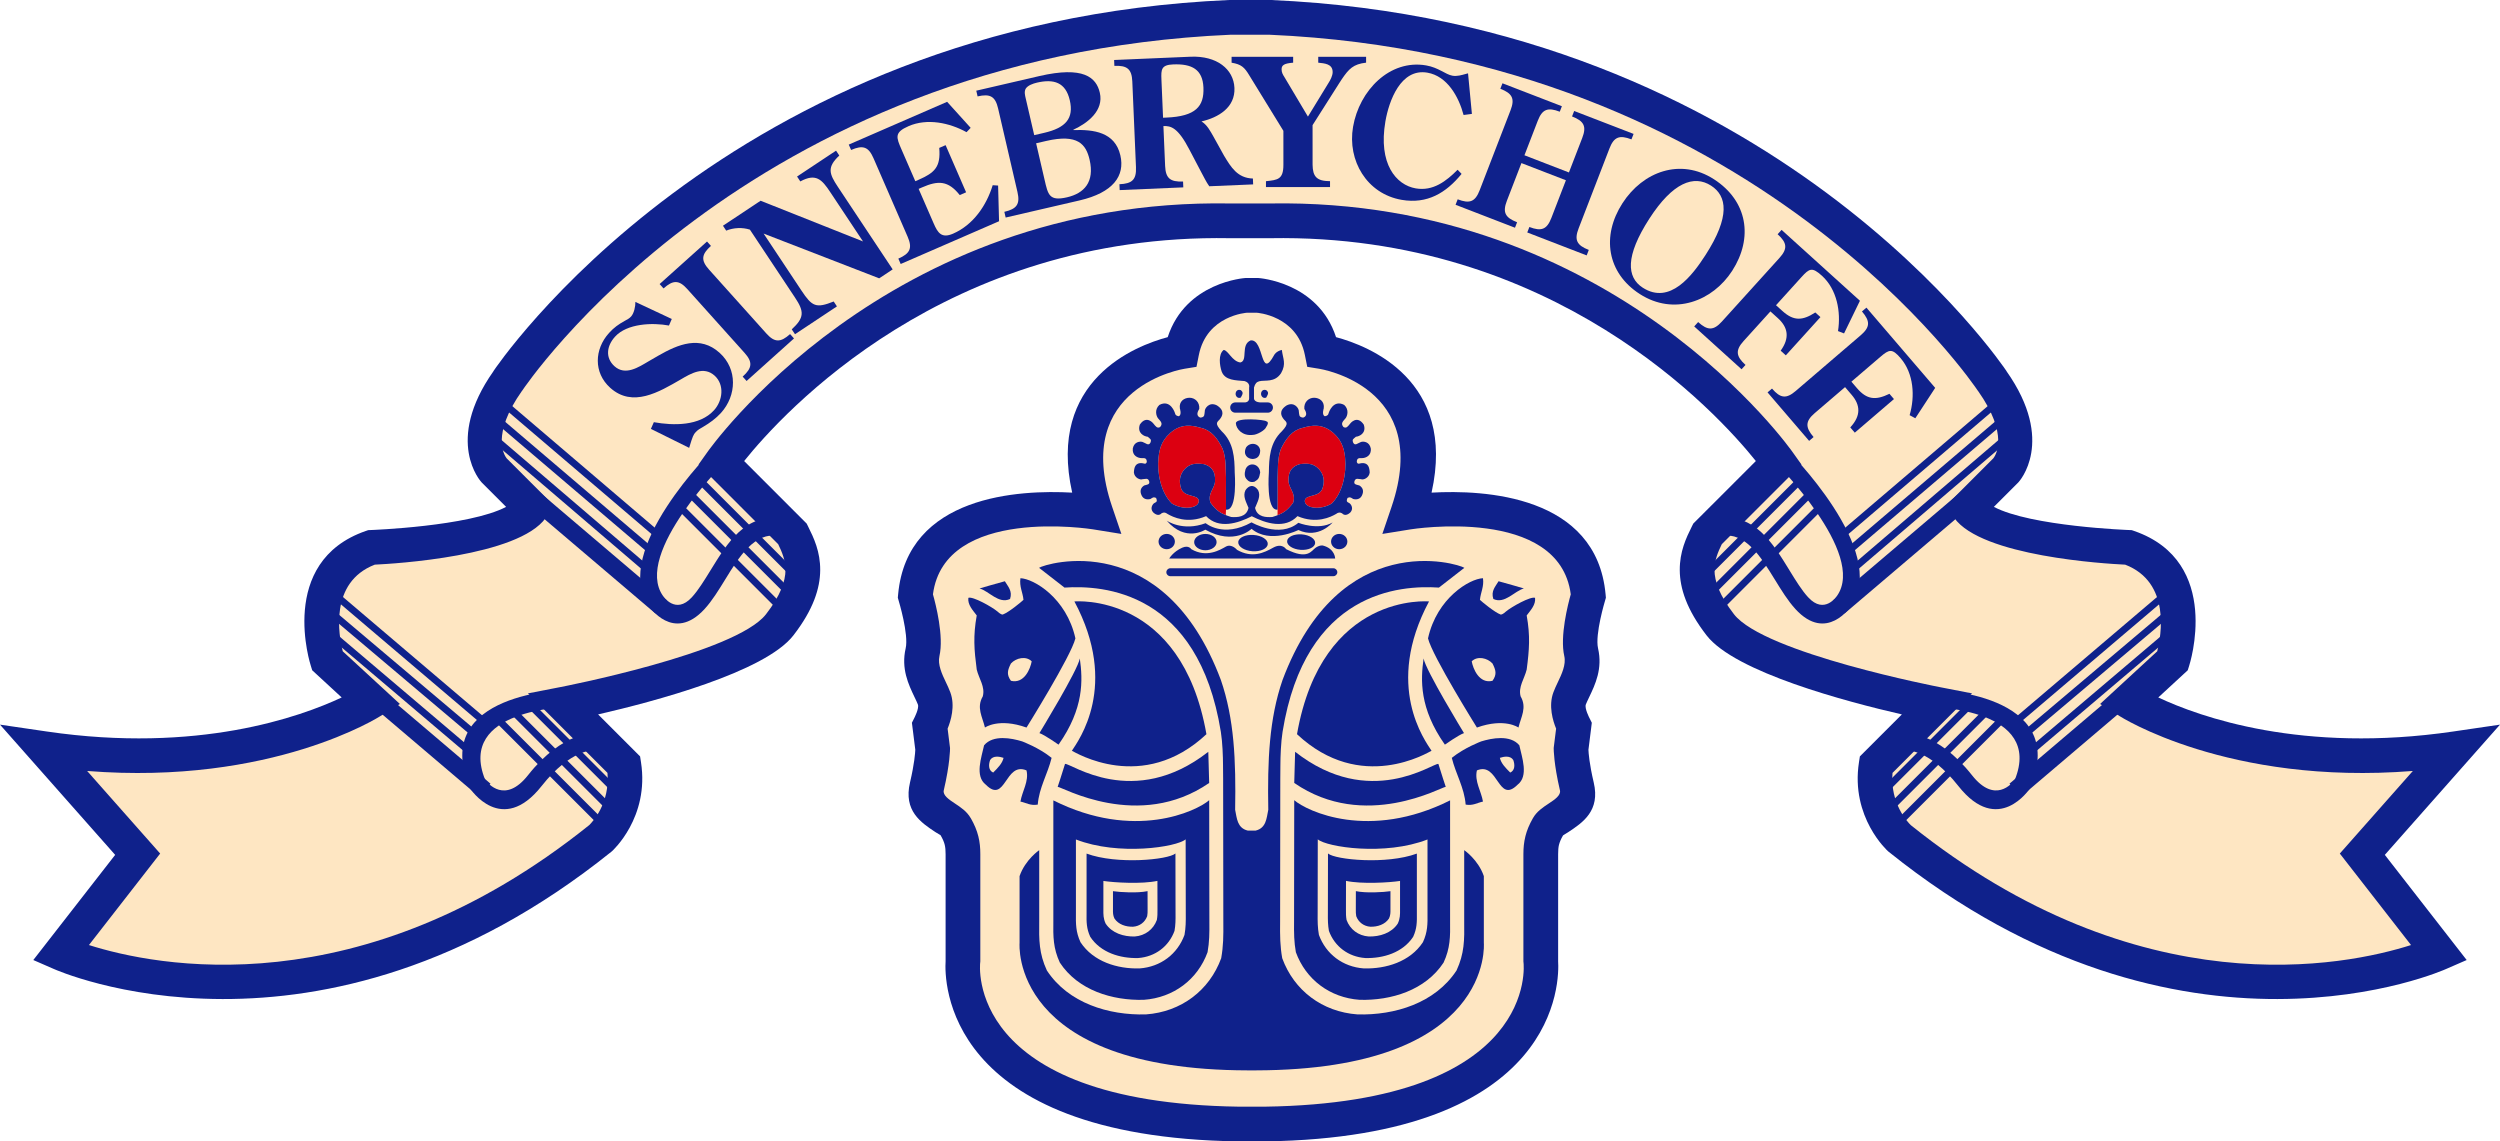 <?xml version="1.0" encoding="UTF-8" standalone="no"?> <svg xmlns:svg="http://www.w3.org/2000/svg" xmlns="http://www.w3.org/2000/svg" version="1.0" width="800" height="365.244" viewBox="0 0 800 365.244" id="Layer_1" xml:space="preserve"><defs id="defs174"></defs> <g id="g3"> <path d="M 406.431,70.667 C 514.007,68.811 569.225,148.035 569.225,148.035 L 569.225,148.035 L 546.412,170.848 L 546.412,170.848 C 543.18,177.314 539.4,185.624 550.483,199.937 C 561.457,214.114 619.74,225.333 619.74,225.333 L 619.74,225.333 L 600.347,244.724 L 600.347,244.724 C 598.037,259.5 607.884,268.283 607.884,268.283 C 699.302,341.694 780.572,304.993 780.572,304.993 L 780.572,304.993 L 755.943,273.352 L 785.804,239.578 L 785.804,239.578 C 719.78,249.274 681.145,224.409 681.145,224.409 L 681.145,224.409 L 695.23,211.424 L 695.23,211.424 C 695.23,211.424 704.462,183.249 681.145,175.171 C 681.145,175.171 637.745,173.62 629.865,162.512 L 629.865,162.512 L 641.867,150.509 L 641.867,150.509 C 641.867,150.509 650.89,140.84 637.499,121.908 C 637.499,121.908 564.793,12.484 406.43,5.558 L 406.43,5.558 L 393.564,5.558 L 393.564,5.558 C 235.196,12.484 162.488,121.908 162.488,121.908 C 149.1,140.839 158.116,150.509 158.116,150.509 L 158.116,150.509 L 170.121,162.512 L 170.121,162.512 C 162.244,173.62 118.842,175.171 118.842,175.171 C 95.528,183.249 104.761,211.424 104.761,211.424 L 104.761,211.424 L 118.842,224.409 L 118.842,224.409 C 118.842,224.409 80.207,249.274 14.184,239.578 L 14.184,239.578 L 44.048,273.352 L 19.417,304.993 L 19.417,304.993 C 19.417,304.993 100.688,341.694 192.11,268.283 C 192.11,268.283 201.952,259.501 199.643,244.724 L 199.643,244.724 L 180.252,225.333 L 180.252,225.333 C 180.252,225.333 238.532,214.115 249.504,199.937 C 260.589,185.624 256.808,177.314 253.573,170.848 L 253.573,170.848 L 230.764,148.035 L 230.764,148.035 C 230.764,148.035 285.984,68.81 393.562,70.667 L 393.562,70.667 L 406.431,70.667 L 406.431,70.667 L 406.431,70.667 z " style="fill:#fee6c2;fill-rule:evenodd" id="path5"></path> <path d="M 406.343,65.108 C 406.374,65.108 406.404,65.11 406.431,65.108 L 406.343,65.108 L 406.343,65.108 z M 406.431,65.108 C 516.88,63.248 573.577,144.591 573.739,144.821 L 576.467,148.654 L 573.155,151.964 L 550.968,174.146 C 549.77,176.604 548.616,179.349 548.638,182.406 L 548.638,182.427 C 548.662,186.008 550.203,190.526 554.868,196.55 C 564.539,209.049 620.621,219.858 620.779,219.887 L 631.048,221.883 L 623.665,229.262 L 605.604,247.325 C 604.794,257.113 610.457,263.076 611.458,264.046 C 684.762,322.844 750.689,309.049 771.531,302.415 L 751.558,276.755 L 748.74,273.139 L 751.797,269.681 L 772.112,246.709 C 712.878,251.409 678.322,229.186 678.214,229.118 L 672.029,225.272 L 677.39,220.328 L 690.311,208.416 C 691.572,203.458 694.724,186.349 680.059,180.69 C 673.704,180.392 634.086,178.041 625.351,165.724 L 622.632,161.892 L 625.94,158.583 L 637.875,146.646 C 638.647,145.657 642.882,139.117 632.968,125.095 L 632.902,125.03 C 632.697,124.727 561.728,17.913 406.192,11.114 L 393.802,11.114 C 238.262,17.913 167.296,124.727 167.089,125.03 L 167.025,125.095 C 157.109,139.116 161.343,145.657 162.116,146.646 L 174.053,158.583 L 177.36,161.888 L 174.64,165.723 C 165.904,178.04 126.286,180.391 119.93,180.689 C 105.264,186.35 108.419,203.456 109.679,208.415 L 122.599,220.327 L 127.959,225.271 L 121.776,229.117 C 121.666,229.184 87.119,251.41 27.886,246.71 L 48.196,269.68 L 51.253,273.138 L 48.436,276.754 L 28.463,302.414 C 49.305,309.048 115.232,322.843 188.537,264.045 C 189.537,263.073 195.2,257.112 194.391,247.324 L 176.328,229.261 L 168.945,221.882 L 179.214,219.886 C 179.373,219.857 235.455,209.048 245.128,196.549 C 249.793,190.526 251.331,186.007 251.357,182.426 C 251.38,179.352 250.221,176.603 249.024,174.145 L 226.842,151.963 L 223.532,148.653 L 226.257,144.82 C 226.42,144.591 283.117,63.247 393.567,65.107 L 393.655,65.107 C 393.626,65.107 393.594,65.109 393.567,65.107 L 406.431,65.107 L 406.431,65.108 z M 561.872,147.531 C 549.586,132.199 497.38,74.658 406.521,76.222 L 406.431,76.222 L 393.565,76.222 L 393.478,76.222 C 302.617,74.658 250.408,132.204 238.125,147.535 L 257.505,166.917 L 258.133,167.545 L 258.544,168.37 C 260.444,172.174 262.509,176.546 262.465,182.47 C 262.423,188.233 260.304,195.037 253.89,203.32 C 244.762,215.116 209.102,224.549 191.394,228.613 L 203.573,240.792 L 204.828,242.047 L 205.112,243.874 C 207.887,261.628 195.877,272.35 195.844,272.381 L 195.583,272.596 C 101.52,348.131 17.451,310.17 17.207,310.064 L 10.657,307.21 L 15.035,301.583 L 36.85,273.56 L 10.041,243.243 L 0,231.882 L 14.991,234.083 C 63.273,241.173 96.093,229.416 109.341,223.186 L 101.008,215.502 L 99.908,214.489 L 99.468,213.073 C 99.441,212.979 88.548,179.794 117.044,169.915 L 117.831,169.644 L 118.628,169.612 C 118.728,169.608 150.104,168.468 161.955,162.2 L 154.19,154.435 L 154.017,154.239 C 153.988,154.203 142.016,141.321 157.907,118.79 L 157.89,118.78 C 158.107,118.461 232.141,7.049 393.327,0 L 393.565,0 L 406.431,0 L 406.671,0 C 567.851,7.049 641.885,118.461 642.102,118.781 L 642.085,118.791 C 657.975,141.326 646.002,154.205 645.973,154.24 L 645.797,154.436 L 638.038,162.197 C 649.89,168.467 681.259,169.609 681.363,169.613 L 682.161,169.645 L 682.945,169.916 C 711.446,179.794 700.55,212.98 700.522,213.074 L 700.079,214.49 L 698.981,215.503 L 690.65,223.187 C 703.896,229.417 736.718,241.174 785.004,234.084 L 800,231.882 L 789.952,243.242 L 763.143,273.559 L 784.957,301.582 L 789.338,307.209 L 782.786,310.063 C 782.543,310.169 698.467,348.13 604.409,272.595 L 604.15,272.38 C 604.117,272.349 592.102,261.627 594.876,243.873 L 595.16,242.046 L 596.417,240.791 L 608.598,228.612 C 590.888,224.549 555.231,215.115 546.102,203.319 C 539.697,195.047 537.571,188.246 537.525,182.489 C 537.525,182.481 537.525,182.477 537.525,182.468 C 537.483,176.538 539.546,172.17 541.442,168.368 L 541.855,167.543 L 542.482,166.915 L 561.872,147.531 L 561.872,147.531 z M 393.653,65.108 L 406.343,65.108 L 393.653,65.108 L 393.653,65.108 z " style="fill:#0f218b" id="path7"></path> <polygon points="198.137,255.692 168.1,225.651 169.672,224.079 199.711,254.12 198.137,255.692 " style="fill:#0f218b" id="polygon9"></polygon> <polygon points="195.976,260.976 162.905,227.906 164.477,226.334 197.548,259.403 195.976,260.976 " style="fill:#0f218b" id="polygon11"></polygon> <polygon points="193.292,265.733 157.971,230.416 159.543,228.842 194.865,264.161 193.292,265.733 " style="fill:#0f218b" id="polygon13"></polygon> <polygon points="255.705,187.042 222.987,154.315 224.56,152.751 257.277,185.478 255.705,187.042 " style="fill:#0f218b" id="polygon15"></polygon> <polygon points="253.544,192.324 219.434,158.215 221.006,156.643 255.118,190.752 253.544,192.324 " style="fill:#0f218b" id="polygon17"></polygon> <polygon points="250.859,197.086 216.406,162.627 217.978,161.055 252.431,195.514 250.859,197.086 " style="fill:#0f218b" id="polygon19"></polygon> <polygon points="154.835,232.295 103.933,189.01 105.366,187.317 156.267,230.602 154.835,232.295 " style="fill:#0f218b" id="polygon21"></polygon> <polygon points="152.068,236.452 102.894,194.896 104.326,193.203 153.5,234.759 152.068,236.452 " style="fill:#0f218b" id="polygon23"></polygon> <polygon points="150.335,241.989 102.2,201.131 103.632,199.438 151.766,240.299 150.335,241.989 " style="fill:#0f218b" id="polygon25"></polygon> <polygon points="210.232,172.38 158.294,128.06 159.737,126.376 211.675,170.697 210.232,172.38 " style="fill:#0f218b" id="polygon27"></polygon> <polygon points="208.417,177.75 156.215,133.252 157.658,131.569 209.858,176.065 208.417,177.75 " style="fill:#0f218b" id="polygon29"></polygon> <polygon points="206.689,183.29 155.524,139.487 156.967,137.804 208.129,181.606 206.689,183.29 " style="fill:#0f218b" id="polygon31"></polygon> <polygon points="600.281,254.12 630.322,224.079 631.892,225.651 601.855,255.692 600.281,254.12 " style="fill:#0f218b" id="polygon33"></polygon> <polygon points="602.448,259.403 635.517,226.334 637.086,227.906 604.018,260.976 602.448,259.403 " style="fill:#0f218b" id="polygon35"></polygon> <polygon points="605.125,264.161 640.449,228.842 642.023,230.416 606.699,265.733 605.125,264.161 " style="fill:#0f218b" id="polygon37"></polygon> <polygon points="542.712,185.474 575.434,152.747 577.008,154.319 544.283,187.045 542.712,185.474 " style="fill:#0f218b" id="polygon39"></polygon> <polygon points="544.875,190.752 578.984,156.643 580.558,158.215 546.45,192.324 544.875,190.752 " style="fill:#0f218b" id="polygon41"></polygon> <polygon points="547.56,195.514 582.02,161.055 583.59,162.627 549.135,197.086 547.56,195.514 " style="fill:#0f218b" id="polygon43"></polygon> <polygon points="643.727,230.602 694.626,187.317 696.058,189.01 645.155,232.295 643.727,230.602 " style="fill:#0f218b" id="polygon45"></polygon> <polygon points="646.496,234.759 695.666,193.203 697.098,194.896 647.927,236.452 646.496,234.759 " style="fill:#0f218b" id="polygon47"></polygon> <polygon points="648.228,240.299 696.359,199.438 697.792,201.131 649.661,241.989 648.228,240.299 " style="fill:#0f218b" id="polygon49"></polygon> <polygon points="588.313,170.697 640.256,126.376 641.697,128.06 589.757,172.38 588.313,170.697 " style="fill:#0f218b" id="polygon51"></polygon> <polygon points="590.129,176.065 642.336,131.569 643.777,133.252 591.57,177.75 590.129,176.065 " style="fill:#0f218b" id="polygon53"></polygon> <polygon points="591.867,181.606 643.029,137.804 644.47,139.487 593.307,183.29 591.867,181.606 " style="fill:#0f218b" id="polygon55"></polygon> <path d="M 181.579,226.264 C 181.481,226.264 146.107,226.894 155.246,249.523 C 156.127,250.726 161.622,257.36 168.954,248.075 C 180.267,233.747 190.426,234.637 190.451,234.638 L 189.909,240.151 C 189.892,240.151 182.776,239.546 173.316,251.528 C 160.546,267.703 150.48,252.38 150.453,252.336 L 150.317,252.125 L 150.223,251.902 C 137.574,221.465 181.348,220.71 181.469,220.708 L 181.579,226.264 L 181.579,226.264 z " style="fill:#0f218b" id="path57"></path> <polygon points="153.371,255.006 102.467,211.721 106.05,207.491 156.952,250.775 153.371,255.006 " style="fill:#0f218b" id="polygon59"></polygon> <polygon points="209.727,196.314 158.825,153.023 162.408,148.792 213.312,192.084 209.727,196.314 " style="fill:#0f218b" id="polygon61"></polygon> <path d="M 232.312,147.538 C 232.23,147.62 202.475,177.076 212.176,190.715 L 212.199,190.725 C 212.207,190.74 216.178,196.813 221.384,191.136 C 223.434,188.9 225.365,185.754 227.343,182.538 C 232.797,173.66 238.601,164.214 249.964,165.96 L 249.139,171.451 C 241.387,170.261 236.582,178.076 232.07,185.422 C 229.94,188.89 227.861,192.276 225.464,194.888 C 215.434,205.829 207.664,193.947 207.641,193.915 L 207.652,193.907 C 195.225,176.381 228.291,143.7 228.385,143.609 L 232.312,147.538 L 232.312,147.538 z " style="fill:#0f218b" id="path63"></path> <path d="M 618.525,220.707 C 618.646,220.709 662.418,221.463 649.769,251.901 L 649.677,252.124 L 649.543,252.335 C 649.514,252.379 639.45,267.7 626.676,251.527 C 617.218,239.545 610.102,240.15 610.085,240.15 L 609.542,234.637 C 609.567,234.635 619.724,233.745 631.04,248.074 C 638.373,257.359 643.868,250.725 644.749,249.522 C 653.886,226.893 618.512,226.263 618.412,226.263 L 618.525,220.707 L 618.525,220.707 z " style="fill:#0f218b" id="path65"></path> <polygon points="643.038,250.775 693.941,207.491 697.524,211.721 646.621,255.006 643.038,250.775 " style="fill:#0f218b" id="polygon67"></polygon> <polygon points="586.68,192.084 637.583,148.792 641.167,153.023 590.263,196.314 586.68,192.084 " style="fill:#0f218b" id="polygon69"></polygon> <path d="M 571.609,143.608 C 571.702,143.7 604.77,176.38 592.342,193.906 L 592.351,193.914 C 592.33,193.945 584.55,205.832 574.524,194.887 L 574.528,194.883 C 572.135,192.273 570.051,188.888 567.926,185.427 L 567.922,185.431 C 563.407,178.081 558.601,170.26 550.855,171.45 L 550.029,165.959 C 561.399,164.213 567.204,173.651 572.649,182.521 L 572.649,182.536 C 574.628,185.754 576.558,188.9 578.612,191.136 L 578.621,191.136 C 583.82,196.807 587.787,190.74 587.796,190.725 L 587.817,190.715 C 597.517,177.076 567.764,147.62 567.681,147.538 L 571.609,143.608 L 571.609,143.608 z " style="fill:#0f218b" id="path71"></path> <path d="M 404.861,359.69 C 499.046,358.303 493.045,307.517 493.045,307.517 L 493.045,307.517 L 493.045,273.35 L 493.045,273.35 C 493.045,270.116 493.505,267.806 495.351,264.577 C 497.201,261.345 506.433,259.499 504.583,251.648 C 502.741,243.799 502.741,239.642 502.741,239.642 L 502.741,239.642 L 503.664,232.257 L 503.664,232.257 C 503.664,232.257 500.892,227.175 502.278,223.484 C 503.664,219.791 507.355,214.713 505.969,208.708 C 504.582,202.707 508.278,190.702 508.278,190.702 C 505.05,155.149 450.568,163.922 450.568,163.922 C 465.801,119.138 423.015,112.534 423.015,112.534 C 419.633,95.59 402.39,94.519 402.39,94.519 L 402.39,94.519 L 398.799,94.519 L 398.799,94.519 C 398.799,94.519 381.559,95.59 378.179,112.534 C 378.179,112.534 335.387,119.138 350.624,163.922 C 350.624,163.922 296.142,155.149 292.91,190.702 C 292.91,190.702 296.605,202.707 295.219,208.708 C 293.835,214.713 297.526,219.791 298.91,223.484 C 300.296,227.175 297.526,232.257 297.526,232.257 L 297.526,232.257 L 298.451,239.642 L 298.451,239.642 C 298.451,239.642 298.451,243.799 296.605,251.648 C 294.757,259.499 303.99,261.344 305.838,264.577 C 307.684,267.806 308.147,270.116 308.147,273.35 L 308.147,273.35 L 308.147,307.517 L 308.147,307.517 C 308.147,307.517 302.142,358.303 396.333,359.69 L 396.333,359.69 L 404.861,359.69 L 404.861,359.69 L 404.861,359.69 z " style="fill:#fee6c2;fill-rule:evenodd" id="path73"></path> <path d="M 404.796,354.133 C 404.818,354.133 404.842,354.133 404.86,354.133 L 404.796,354.133 L 404.796,354.133 z M 404.861,354.133 C 492.861,352.818 487.546,308.211 487.533,308.083 L 487.487,307.646 L 487.487,307.519 L 487.487,273.348 C 487.487,271.335 487.649,269.545 488.126,267.637 L 488.126,267.616 C 488.598,265.721 489.354,263.887 490.531,261.822 C 491.771,259.656 493.65,258.412 495.73,257.036 C 497.455,255.894 499.555,254.499 499.183,252.906 C 497.187,244.408 497.187,239.656 497.187,239.643 L 497.187,239.334 L 497.229,238.969 L 497.956,233.162 C 496.954,230.738 495.446,225.904 497.092,221.532 C 497.534,220.35 497.998,219.375 498.494,218.342 C 499.71,215.801 501.2,212.673 500.57,209.945 C 499.117,203.65 501.739,193.394 502.645,190.182 C 498.932,161.751 451.57,169.369 451.436,169.39 L 442.354,170.856 L 445.314,162.143 C 458.422,123.601 422.226,118.017 422.126,118.002 L 418.318,117.382 L 417.566,113.62 C 415.027,100.877 402.163,100.073 402.132,100.073 L 399.058,100.073 C 399.027,100.073 386.167,100.875 383.624,113.62 L 382.876,117.382 L 379.067,118.002 C 378.965,118.017 342.764,123.598 355.874,162.143 L 358.839,170.856 L 349.752,169.39 C 349.616,169.369 302.258,161.748 298.544,190.182 C 299.45,193.393 302.075,203.649 300.617,209.945 C 299.991,212.67 301.481,215.799 302.692,218.336 C 303.187,219.376 303.655,220.353 304.097,221.533 C 305.74,225.905 304.239,230.736 303.235,233.161 L 303.962,238.97 L 304.008,239.333 L 304.008,239.644 C 304.008,239.657 304.004,244.409 302.008,252.907 C 301.632,254.498 303.737,255.893 305.461,257.035 C 307.526,258.407 309.393,259.637 310.646,261.827 L 310.656,261.823 C 311.834,263.887 312.594,265.72 313.066,267.617 C 313.542,269.525 313.703,271.321 313.703,273.348 L 313.703,307.519 L 313.703,307.646 L 313.659,308.083 C 313.644,308.211 308.331,352.817 396.333,354.133 L 396.398,354.133 C 396.377,354.133 396.354,354.133 396.333,354.133 L 404.861,354.133 L 404.861,354.133 z M 498.598,307.52 C 498.983,313.389 499.521,363.859 404.927,365.245 L 404.861,365.245 L 396.334,365.245 L 396.27,365.245 C 301.667,363.859 302.212,313.39 302.595,307.52 L 302.593,307.52 L 302.593,273.349 C 302.593,272.142 302.52,271.164 302.305,270.309 C 302.09,269.438 301.687,268.493 301.023,267.335 L 301.023,267.313 C 300.948,267.181 300.265,266.891 299.344,266.279 C 294.705,263.208 289.067,259.47 291.203,250.392 C 292.619,244.366 292.856,240.911 292.894,239.936 L 292.017,232.93 L 291.81,231.283 L 292.56,229.782 C 292.562,229.776 294.191,226.674 293.725,225.437 C 293.535,224.923 293.116,224.048 292.668,223.111 C 290.714,219.021 288.313,213.987 289.812,207.472 C 290.848,203 287.58,192.251 287.572,192.224 L 287.304,191.276 L 287.4,190.205 C 290.29,158.393 326.379,156.698 343.098,157.642 C 335.043,121.606 363.343,110.645 373.667,107.887 C 379.444,90.154 398.478,88.966 398.537,88.964 L 398.798,88.964 L 402.393,88.964 L 402.654,88.964 C 402.713,88.966 421.758,90.154 427.534,107.887 C 437.852,110.645 466.148,121.598 458.097,157.642 C 474.813,156.698 510.901,158.39 513.79,190.205 L 513.886,191.276 L 513.615,192.224 C 513.607,192.251 510.342,203 511.377,207.472 C 512.876,213.985 510.476,219.023 508.521,223.115 C 508.075,224.051 507.657,224.928 507.464,225.437 C 507.001,226.671 508.63,229.776 508.634,229.782 L 509.377,231.279 L 509.177,232.93 L 508.3,239.936 C 508.337,240.909 508.575,244.366 509.991,250.392 C 512.129,259.47 506.487,263.209 501.847,266.281 C 500.937,266.886 500.218,267.24 500.168,267.336 C 499.504,268.49 499.104,269.435 498.886,270.31 L 498.878,270.308 C 498.673,271.158 498.603,272.136 498.603,273.35 L 498.603,307.521 L 498.598,307.521 L 498.598,307.52 z M 396.398,354.133 L 404.796,354.133 L 396.398,354.133 L 396.398,354.133 z " style="fill:#0f218b" id="path75"></path> <path d="M 323.216,191.675 C 319.569,193.385 316.499,189.138 313.453,188.305 C 313.869,188.167 319.479,186.551 321.556,185.998 C 322.527,187.66 324.07,189.115 323.216,191.675 L 323.216,191.675 L 323.216,191.675 L 323.216,191.675 z " style="fill:#0f218b;fill-rule:evenodd" id="path77"></path> <path d="M 386.059,234.94 C 365.626,254.099 344.041,240.71 343.003,240.248 C 345.081,237.017 358.239,219.471 343.809,192.464 C 343.81,192.464 378.033,189.288 386.059,234.94 L 386.059,234.94 L 386.059,234.94 L 386.059,234.94 z " style="fill:#0f218b;fill-rule:evenodd" id="path79"></path> <path d="M 326.54,185.026 C 326.148,187.73 327.302,189.578 327.511,191.952 C 326.958,192.508 322.803,195.969 320.863,196.662 C 320.17,196.662 319.203,195.693 319.203,195.693 C 317.401,194.171 311.256,190.751 309.872,191.306 C 309.597,193.521 311.305,195.277 312.553,196.939 C 311.373,203.541 311.722,207.928 312.553,214.254 C 313.244,217.163 315.324,219.796 314.489,222.842 C 312.413,226.441 314.355,229.35 315.186,232.814 C 315.186,232.814 319.569,229.629 328.482,232.814 C 328.482,232.814 342.747,209.957 344.131,204.28 C 341.273,191.307 330.764,185.188 326.54,185.026 L 326.54,185.026 L 326.54,185.026 L 326.54,185.026 z M 323.496,217.857 C 321.993,215.777 322.456,214.393 323.496,212.315 C 325.156,210.513 328.342,209.82 330.142,211.622 C 329.727,213.978 327.766,218.897 323.496,217.857 L 323.496,217.857 L 323.496,217.857 L 323.496,217.857 z " style="fill:#0f218b;fill-rule:evenodd" id="path81"></path> <path d="M 338.732,238.285 C 338.732,238.285 334.274,235.147 332.614,234.592 C 332.614,234.592 344.964,214.394 345.54,210.7 C 346.509,217.624 346.927,226.629 338.732,238.285 L 338.732,238.285 L 338.732,238.285 L 338.732,238.285 z " style="fill:#0f218b;fill-rule:evenodd" id="path83"></path> <path d="M 386.936,250.546 C 364.355,266.106 339.562,251.652 338.454,251.792 C 338.454,251.792 339.98,247.222 340.807,244.451 C 342.471,244.033 362.741,259.294 386.656,240.572 L 386.656,240.572 L 386.936,250.546 L 386.936,250.546 L 386.936,250.546 z " style="fill:#0f218b;fill-rule:evenodd" id="path85"></path> <path d="M 327.098,237.246 C 323.726,236.21 317.817,235.032 314.907,238.494 C 314.076,242.372 311.861,248.328 315.46,251.099 C 321.833,257.469 321.557,243.618 328.482,246.528 C 329.311,249.992 327.098,253.174 326.54,256.501 C 328.482,256.916 329.727,257.885 332.082,257.47 C 332.499,252.069 335.27,247.638 336.515,242.512 C 332.451,239.231 327.098,237.246 327.098,237.246 L 327.098,237.246 L 327.098,237.246 L 327.098,237.246 z M 317.817,247.222 C 316.291,246.529 316.291,244.727 316.844,243.203 C 317.817,241.681 319.892,242.099 321.139,242.512 C 320.726,244.313 319.339,245.697 317.817,247.222 L 317.817,247.222 L 317.817,247.222 L 317.817,247.222 z " style="fill:#0f218b;fill-rule:evenodd" id="path87"></path> <path d="M 477.874,191.675 C 481.523,193.385 484.593,189.138 487.642,188.305 C 487.224,188.167 481.617,186.551 479.54,185.998 C 478.567,187.66 477.022,189.115 477.874,191.675 L 477.874,191.675 L 477.874,191.675 L 477.874,191.675 z " style="fill:#0f218b;fill-rule:evenodd" id="path89"></path> <path d="M 415.04,234.94 C 435.473,254.099 457.058,240.71 458.093,240.248 C 456.018,237.017 442.86,219.471 457.287,192.464 C 457.287,192.464 423.061,189.288 415.04,234.94 L 415.04,234.94 L 415.04,234.94 L 415.04,234.94 z " style="fill:#0f218b;fill-rule:evenodd" id="path91"></path> <path d="M 491.219,191.307 C 489.833,190.752 483.691,194.172 481.891,195.694 C 481.891,195.694 480.926,196.663 480.229,196.663 C 478.291,195.97 474.136,192.508 473.581,191.953 C 473.79,189.579 474.942,187.731 474.55,185.027 C 470.328,185.188 459.822,191.308 456.962,204.282 C 458.348,209.959 472.612,232.816 472.612,232.816 C 481.523,229.631 485.908,232.816 485.908,232.816 C 486.739,229.352 488.677,226.443 486.601,222.844 C 485.77,219.797 487.845,217.164 488.539,214.256 C 489.37,207.93 489.721,203.543 488.539,196.941 C 489.788,195.278 491.496,193.522 491.219,191.307 L 491.219,191.307 L 491.219,191.307 L 491.219,191.307 z M 477.598,217.857 C 473.326,218.897 471.368,213.978 470.95,211.622 C 472.75,209.82 475.936,210.514 477.598,212.315 C 478.638,214.394 479.097,215.778 477.598,217.857 L 477.598,217.857 L 477.598,217.857 L 477.598,217.857 z " style="fill:#0f218b;fill-rule:evenodd" id="path93"></path> <path d="M 462.36,238.285 C 462.36,238.285 466.816,235.147 468.478,234.592 C 468.478,234.592 456.13,214.394 455.553,210.7 C 454.584,217.624 454.171,226.629 462.36,238.285 L 462.36,238.285 L 462.36,238.285 L 462.36,238.285 z " style="fill:#0f218b;fill-rule:evenodd" id="path95"></path> <path d="M 414.159,250.546 C 436.742,266.106 461.53,251.652 462.637,251.792 C 462.637,251.792 461.116,247.222 460.285,244.451 C 458.628,244.033 438.353,259.294 414.438,240.572 L 414.438,240.572 L 414.159,250.546 L 414.159,250.546 L 414.159,250.546 z " style="fill:#0f218b;fill-rule:evenodd" id="path97"></path> <path d="M 486.188,238.494 C 483.277,235.032 477.369,236.21 473.995,237.246 C 473.995,237.246 468.641,239.231 464.578,242.512 C 465.822,247.638 468.596,252.069 469.009,257.47 C 471.368,257.885 472.613,256.916 474.55,256.501 C 473.995,253.175 471.781,249.992 472.612,246.528 C 479.54,243.618 479.26,257.469 485.633,251.099 C 489.232,248.328 487.019,242.372 486.188,238.494 L 486.188,238.494 L 486.188,238.494 L 486.188,238.494 z M 483.277,247.222 C 481.757,245.698 480.367,244.314 479.954,242.512 C 481.198,242.099 483.277,241.681 484.246,243.203 C 484.801,244.727 484.801,246.528 483.277,247.222 L 483.277,247.222 L 483.277,247.222 L 483.277,247.222 z " style="fill:#0f218b;fill-rule:evenodd" id="path99"></path> <path d="M 401.833,265.783 C 405.228,264.948 405.295,261.764 405.85,259.134 C 405.575,243.31 406.128,230.042 410.42,217.578 C 428.774,168.682 466.515,180.319 468.595,181.703 L 468.595,181.703 L 460.456,188.03 L 460.456,188.03 C 448.133,187.199 417.694,189.115 410.42,234.2 C 409.89,237.489 409.728,242.268 409.728,244.865 L 409.728,244.865 L 409.694,249.229 L 409.636,294.865 L 409.636,294.865 C 409.585,299.563 409.623,302.756 410.312,306.631 C 414.071,316.929 423.107,323.792 434.382,324.61 C 446.317,324.94 459.224,321.014 466.093,310.551 C 468.624,305.078 468.624,300.788 468.544,294.863 L 468.544,294.863 L 468.544,272.05 L 468.544,272.05 C 468.544,272.05 473.013,275.077 474.829,280.358 L 474.829,280.358 L 474.829,301.743 L 474.829,301.743 C 474.829,301.743 478.291,342.345 401.851,342.52 L 401.851,342.52 L 399.243,342.52 L 399.243,342.52 C 322.802,342.344 326.262,301.743 326.262,301.743 L 326.262,301.743 L 326.262,280.358 L 326.262,280.358 C 328.085,275.078 332.547,272.05 332.547,272.05 L 332.547,272.05 L 332.547,294.863 L 332.547,294.863 C 332.467,300.789 332.467,305.079 335,310.551 C 341.865,321.014 354.777,324.94 366.708,324.61 C 377.987,323.792 387.023,316.928 390.784,306.631 C 391.473,302.756 391.513,299.564 391.465,294.865 L 391.465,294.865 L 391.402,249.229 L 391.366,244.865 L 391.366,244.865 C 391.366,242.268 391.203,237.489 390.673,234.2 C 383.401,189.116 352.965,187.199 340.638,188.03 L 340.638,188.03 L 332.499,181.703 L 332.499,181.703 C 334.575,180.319 372.32,168.682 390.673,217.578 C 394.965,230.042 395.521,243.31 395.245,259.134 C 395.799,261.765 395.868,264.948 399.26,265.783 L 399.26,265.783 L 401.833,265.783 L 401.833,265.783 L 401.833,265.783 z " style="fill:#0f218b;fill-rule:evenodd" id="path101"></path> <path d="M 386.997,294.732 L 386.942,256.06 L 386.942,256.06 C 382.883,259.581 362.971,269.107 337.07,256.119 L 337.07,256.119 L 337.07,294.728 L 337.07,294.728 C 337.001,299.751 337.001,303.387 339.147,308.029 C 344.964,316.892 355.907,320.216 366.019,319.942 C 375.575,319.249 383.236,313.43 386.42,304.705 C 387.002,301.418 387.036,298.713 386.997,294.732 L 386.997,294.732 L 386.997,294.732 L 386.997,294.732 z M 379.039,299.168 C 376.797,305.309 371.406,309.404 364.676,309.894 C 357.56,310.088 349.856,307.746 345.759,301.506 C 344.247,298.238 344.247,295.681 344.295,292.146 L 344.295,292.146 L 344.295,268.63 L 344.295,268.63 C 357.95,273.952 376.547,271.068 379.408,268.586 L 379.408,268.586 L 379.446,292.146 L 379.446,292.146 C 379.476,294.948 379.453,296.854 379.039,299.168 L 379.039,299.168 L 379.039,299.168 L 379.039,299.168 z " style="fill:#0f218b;fill-rule:evenodd" id="path103"></path> <path d="M 376.172,292.196 L 376.141,273.114 L 376.141,273.114 C 373.826,275.123 357.431,276.739 347.702,273.147 L 347.702,273.147 L 347.702,292.196 L 347.702,292.196 C 347.66,295.06 347.66,297.134 348.884,299.781 C 352.204,304.834 358.445,306.728 364.207,306.571 C 369.659,306.178 374.026,302.859 375.843,297.883 C 376.175,296.011 376.193,294.468 376.172,292.196 L 376.172,292.196 L 376.172,292.196 L 376.172,292.196 z M 370.193,294.393 C 369.09,297.418 366.432,299.435 363.119,299.675 C 359.614,299.769 355.82,298.616 353.803,295.543 C 353.06,293.936 353.06,292.674 353.083,290.933 L 353.083,290.933 L 353.083,281.903 L 353.083,281.903 C 356.568,282.435 365.396,282.956 370.375,281.881 L 370.375,281.881 L 370.394,290.936 L 370.394,290.936 C 370.408,292.313 370.397,293.25 370.193,294.393 L 370.193,294.393 L 370.193,294.393 L 370.193,294.393 z " style="fill:#0f218b;fill-rule:evenodd" id="path105"></path> <path d="M 367.217,285.162 L 367.232,290.958 L 367.232,290.958 C 367.238,291.837 367.232,292.44 367.103,293.169 C 366.395,295.107 364.698,296.397 362.574,296.552 C 360.332,296.611 357.901,295.871 356.613,293.906 C 356.135,292.877 356.135,292.07 356.152,290.956 L 356.152,290.956 L 356.152,285.177 L 356.152,285.177 C 358.379,285.517 364.031,285.849 367.217,285.162 L 367.217,285.162 L 367.217,285.162 L 367.217,285.162 z " style="fill:#0f218b;fill-rule:evenodd" id="path107"></path> <path d="M 464.027,294.729 L 464.027,256.12 L 464.027,256.12 C 438.124,269.108 418.214,259.583 414.154,256.061 L 414.154,256.061 L 414.1,294.733 L 414.1,294.733 C 414.058,298.713 414.091,301.419 414.676,304.706 C 417.862,313.432 425.521,319.25 435.079,319.943 C 445.188,320.216 456.13,316.893 461.946,308.03 C 464.093,303.388 464.093,299.752 464.027,294.729 L 464.027,294.729 L 464.027,294.729 L 464.027,294.729 z M 455.336,301.506 C 451.239,307.745 443.535,310.088 436.419,309.894 C 429.688,309.405 424.297,305.309 422.055,299.168 C 421.641,296.855 421.62,294.948 421.65,292.146 L 421.65,292.146 L 421.687,268.586 L 421.687,268.586 C 424.543,271.068 443.147,273.952 456.802,268.63 L 456.802,268.63 L 456.802,292.146 L 456.802,292.146 C 456.848,295.681 456.848,298.238 455.336,301.506 L 455.336,301.506 L 455.336,301.506 L 455.336,301.506 z " style="fill:#0f218b;fill-rule:evenodd" id="path109"></path> <path d="M 453.395,292.196 L 453.395,273.147 L 453.395,273.147 C 443.665,276.739 427.27,275.123 424.957,273.114 L 424.957,273.114 L 424.923,292.196 L 424.923,292.196 C 424.902,294.467 424.919,296.01 425.253,297.884 C 427.069,302.86 431.434,306.179 436.887,306.572 C 442.65,306.729 448.889,304.835 452.208,299.782 C 453.432,297.134 453.432,295.061 453.395,292.196 L 453.395,292.196 L 453.395,292.196 L 453.395,292.196 z M 447.29,295.543 C 445.273,298.616 441.481,299.769 437.977,299.675 C 434.662,299.435 432.006,297.418 430.899,294.393 C 430.699,293.25 430.686,292.313 430.703,290.935 L 430.703,290.935 L 430.721,281.88 L 430.721,281.88 C 435.702,282.955 444.534,282.435 448.013,281.902 L 448.013,281.902 L 448.013,290.932 L 448.013,290.932 C 448.038,292.674 448.038,293.936 447.29,295.543 L 447.29,295.543 L 447.29,295.543 L 447.29,295.543 z " style="fill:#0f218b;fill-rule:evenodd" id="path111"></path> <path d="M 433.876,285.162 L 433.863,290.958 L 433.863,290.958 C 433.855,291.837 433.859,292.44 433.993,293.169 C 434.699,295.107 436.398,296.397 438.519,296.552 C 440.762,296.611 443.192,295.871 444.483,293.906 C 444.959,292.877 444.959,292.07 444.946,290.956 L 444.946,290.956 L 444.946,285.177 L 444.946,285.177 C 442.717,285.517 437.067,285.849 433.876,285.162 L 433.876,285.162 L 433.876,285.162 L 433.876,285.162 z " style="fill:#0f218b;fill-rule:evenodd" id="path113"></path> <path d="M 408.817,164.872 C 411.018,164.018 412.233,163.012 413.812,160.868 C 414.785,157.822 412.475,156.462 412.333,153.967 C 412.162,150.676 413.628,149.163 415.97,148.513 C 418.606,148.236 420.301,148.254 422.147,150.215 C 423.533,151.833 424.017,153.808 423.186,156.335 C 422.03,159.335 417.758,158.064 417.528,160.258 C 417.528,160.258 417.441,161.221 418.522,161.837 C 420.76,163.144 424.226,162.334 426.143,161.144 C 429.609,157.68 430.954,151.562 430.432,146.462 C 430.11,143.291 429.187,140.175 425.45,137.599 C 421.804,135.212 418.201,136.584 416.719,136.943 C 413.487,137.72 411.529,140.29 409.937,143.553 C 408.643,146.754 408.99,150.794 408.827,152.836 C 408.827,152.836 408.877,159.104 408.827,163.084 L 408.827,163.084 L 408.817,164.872 L 408.817,164.872 L 408.817,164.872 z " style="fill:#dc0011;fill-rule:evenodd" id="path115"></path> <path d="M 392.321,163.083 C 392.277,159.104 392.321,152.835 392.321,152.835 C 392.16,150.793 392.507,146.753 391.214,143.552 C 389.621,140.289 387.663,137.719 384.426,136.942 C 382.946,136.583 379.346,135.211 375.698,137.598 C 371.96,140.175 371.033,143.29 370.714,146.461 C 370.194,151.562 371.543,157.679 375.005,161.143 C 376.922,162.333 380.386,163.143 382.626,161.836 C 383.711,161.22 383.616,160.257 383.616,160.257 C 383.388,158.063 379.116,159.334 377.962,156.334 C 377.131,153.808 377.615,151.833 379.002,150.214 C 380.848,148.254 382.545,148.235 385.178,148.512 C 387.521,149.161 388.987,150.675 388.813,153.966 C 388.673,156.461 386.364,157.82 387.337,160.867 C 388.897,162.984 390.101,163.992 392.246,164.838 L 392.246,164.838 L 392.321,163.083 L 392.321,163.083 L 392.321,163.083 z " style="fill:#dc0011;fill-rule:evenodd" id="path117"></path> <path d="M 403.182,128.773 L 405.696,128.773 L 405.696,128.773 C 406.602,128.773 407.34,129.51 407.34,130.416 L 407.34,130.416 L 407.34,130.416 L 407.34,130.416 C 407.34,131.327 406.603,132.063 405.696,132.063 L 405.696,132.063 L 395.306,132.063 L 395.306,132.063 C 394.396,132.063 393.663,131.326 393.663,130.416 L 393.663,130.416 L 393.663,130.416 L 393.663,130.416 C 393.663,129.51 394.396,128.773 395.306,128.773 L 395.306,128.773 L 397.904,128.773 L 397.904,128.773 C 399.894,128.946 399.72,127.389 399.72,127.389 L 399.72,127.389 L 399.72,124.013 L 399.72,124.013 C 399.72,124.013 400.154,122.539 398.277,121.946 C 395.506,121.666 392.045,121.806 390.936,118.896 C 390.282,116.917 389.781,113.365 391.583,111.979 C 393.057,112.152 394.264,115.616 396.893,115.992 C 399.461,115.443 396.893,110.308 400.219,108.924 C 404.65,108.511 403.182,122.022 407.773,113.536 C 407.773,113.536 408.367,112.396 410.187,111.972 C 410.541,114.835 411.669,116.397 409.936,119.424 C 407.857,122.539 404.775,121.52 402.955,122.009 C 402.151,122.222 401.625,122.713 401.278,124.013 L 401.278,124.013 L 401.278,127.389 L 401.278,127.389 C 401.278,127.389 401.104,128.6 403.182,128.773 L 403.182,128.773 L 403.182,128.773 L 403.182,128.773 z " style="fill:#0f218b;fill-rule:evenodd" id="path119"></path> <path d="M 405.204,124.853 C 406.039,125.571 405.896,125.961 405.204,127.21 C 404.483,127.561 403.702,127.129 403.542,126.237 C 403.443,125.314 404.094,124.439 405.204,124.853 L 405.204,124.853 L 405.204,124.853 L 405.204,124.853 z " style="fill:#0f218b;fill-rule:evenodd" id="path121"></path> <path d="M 397.066,124.853 C 397.903,125.571 397.757,125.961 397.066,127.21 C 396.341,127.561 395.567,127.129 395.404,126.237 C 395.306,125.314 395.958,124.439 397.066,124.853 L 397.066,124.853 L 397.066,124.853 L 397.066,124.853 z " style="fill:#0f218b;fill-rule:evenodd" id="path123"></path> <path d="M 405.204,134.826 C 405.204,134.826 406.386,134.92 405.177,136.651 C 404.832,137.691 402.178,139.163 400.932,139.163 C 397.558,139.595 395.568,137.257 395.48,135.438 C 395.567,133.448 405.002,134.315 405.204,134.826 L 405.204,134.826 L 405.204,134.826 L 405.204,134.826 z " style="fill:#0f218b;fill-rule:evenodd" id="path125"></path> <path d="M 403.263,144.245 C 403.182,146.174 402.142,146.78 400.91,146.878 C 399.2,146.868 397.642,145.483 398.766,143.145 C 400.154,141.243 403.127,141.89 403.263,144.245 L 403.263,144.245 L 403.263,144.245 L 403.263,144.245 z " style="fill:#0f218b;fill-rule:evenodd" id="path127"></path> <path d="M 403.263,151.171 C 402.925,153.015 402.751,153.361 401.451,154.14 C 400.154,154.487 399.43,153.956 398.941,153.361 C 398.25,152.668 398.16,151.628 398.557,150.202 C 399.524,147.707 403.008,148.254 403.263,151.171 L 403.263,151.171 L 403.263,151.171 L 403.263,151.171 z " style="fill:#0f218b;fill-rule:evenodd" id="path129"></path> <path d="M 426.673,184.381 C 427.374,184.381 427.943,183.811 427.943,183.114 L 427.943,183.114 L 427.943,183.114 L 427.943,183.114 C 427.943,182.412 427.375,181.842 426.673,181.842 L 426.673,181.842 L 374.498,181.842 L 374.498,181.842 C 373.798,181.842 373.23,182.412 373.23,183.114 L 373.23,183.114 L 373.23,183.114 L 373.23,183.114 C 373.23,183.811 373.798,184.381 374.498,184.381 L 374.498,184.381 L 426.673,184.381 L 426.673,184.381 L 426.673,184.381 z " style="fill:#0f218b;fill-rule:evenodd" id="path131"></path> <path d="M 400.649,155.526 C 400.649,155.526 401.601,155.438 402.593,156.85 C 403.562,158.789 402.313,160.729 401.622,162.527 C 402.292,165.567 405.295,165.567 407.163,165.44 C 410.487,164.415 411.874,163.501 413.811,160.868 C 414.784,157.822 412.474,156.462 412.332,153.967 C 412.161,150.676 413.627,149.163 415.969,148.513 C 418.605,148.236 420.3,148.254 422.146,150.215 C 423.532,151.833 424.016,153.808 423.185,156.335 C 422.029,159.335 417.757,158.064 417.527,160.258 C 417.527,160.258 417.44,161.221 418.521,161.837 C 420.759,163.144 424.225,162.334 426.142,161.144 C 429.608,157.68 430.953,151.562 430.431,146.462 C 430.109,143.291 429.186,140.175 425.449,137.599 C 421.803,135.212 418.2,136.584 416.718,136.943 C 413.486,137.72 411.528,140.29 409.936,143.553 C 408.642,146.754 408.989,150.794 408.826,152.836 C 408.826,152.836 408.876,159.104 408.826,163.084 C 405.063,163.606 406.039,151.172 406.039,151.172 C 406.102,146.522 406.335,141.674 410.213,137.995 C 412.597,135.439 411.645,135.095 410.864,134.228 C 410,133.192 409.048,131.457 411.728,129.727 C 414.242,128.428 415.711,130.767 415.628,131.631 C 415.795,132.675 415.54,133.449 416.922,133.631 C 416.922,133.631 417.527,133.623 417.874,132.93 C 418.271,132.14 417.39,130.867 417.39,130.867 C 417.186,128.673 418.777,127.28 420.489,127.28 C 422.206,127.28 423.934,128.428 423.592,130.711 C 423.592,130.711 422.899,132.757 423.935,133.193 C 423.935,133.193 425.034,133.135 425.15,132.21 C 425.15,132.21 426.537,127.65 430.153,129.577 C 431.815,131.116 431.122,133.179 430.579,133.847 C 429.852,134.759 428.871,135.44 429.911,136.653 C 430.863,137.173 431.298,136.48 432.074,135.528 C 432.074,135.528 434.241,132.672 436.404,135.875 C 437.356,138.646 434.93,139.688 433.894,139.754 C 433.03,140.535 432.596,140.549 433.03,141.675 C 433.635,142.8 434.5,141.771 435.54,141.425 C 436.316,141.166 438.221,141.329 438.651,143.494 C 438.914,145.83 437.018,146.584 435.886,146.595 C 435.034,146.601 434.174,146.426 434.174,147.85 C 434.587,148.861 435.018,148.107 436.316,148.193 C 437.791,148.368 438.22,149.468 438.308,151.199 C 438.133,152.93 436.233,153.686 435.539,153.339 C 434.671,153.339 433.893,152.844 433.46,153.882 C 433.113,155.009 433.807,155.009 435.018,155.354 C 436.049,156.014 436.576,157.085 435.782,158.634 C 435.193,159.77 434.066,159.943 433.03,159.682 C 431.99,158.991 431.903,159.077 431.21,159.337 C 430.605,160.721 431.298,160.634 431.903,161.068 C 432.508,161.588 433.114,162.799 432.162,163.924 C 431.21,164.876 430.174,165.049 429.476,164.271 C 428.808,163.891 428.269,163.912 427.526,164.471 C 425.864,165.442 421.225,167.762 415.199,165.162 C 411.182,169.377 405.088,167.517 400.517,165.162 L 400.517,165.162 L 400.632,165.162 L 400.632,165.162 C 396.064,167.517 389.969,169.377 385.956,165.162 C 379.926,167.761 375.285,165.441 373.623,164.471 C 372.88,163.911 372.345,163.89 371.675,164.271 C 370.982,165.05 369.944,164.876 368.99,163.924 C 368.038,162.799 368.646,161.588 369.249,161.068 C 369.856,160.634 370.55,160.721 369.944,159.337 C 369.249,159.076 369.166,158.99 368.126,159.682 C 367.086,159.943 365.961,159.769 365.37,158.634 C 364.577,157.085 365.102,156.014 366.134,155.354 C 367.345,155.01 368.038,155.01 367.694,153.882 C 367.259,152.844 366.481,153.339 365.614,153.339 C 364.923,153.686 363.019,152.93 362.843,151.199 C 362.928,149.468 363.363,148.368 364.837,148.193 C 366.134,148.107 366.566,148.861 366.975,147.85 C 366.975,146.426 366.119,146.601 365.267,146.595 C 364.133,146.585 362.237,145.831 362.498,143.494 C 362.928,141.329 364.836,141.166 365.613,141.425 C 366.653,141.771 367.517,142.801 368.125,141.675 C 368.557,140.55 368.125,140.535 367.258,139.754 C 366.22,139.687 363.797,138.645 364.746,135.875 C 366.913,132.672 369.077,135.528 369.077,135.528 C 369.856,136.48 370.288,137.174 371.242,136.653 C 372.28,135.44 371.299,134.759 370.568,133.847 C 370.031,133.179 369.336,131.116 370.996,129.577 C 374.619,127.65 376.003,132.21 376.003,132.21 C 376.118,133.135 377.214,133.193 377.214,133.193 C 378.254,132.757 377.561,130.711 377.561,130.711 C 377.214,128.429 378.949,127.28 380.659,127.28 C 382.373,127.28 383.964,128.673 383.764,130.867 C 383.764,130.867 382.879,132.14 383.275,132.93 C 383.618,133.623 384.225,133.631 384.225,133.631 C 385.611,133.449 385.357,132.675 385.526,131.631 C 385.438,130.767 386.91,128.428 389.418,129.727 C 392.105,131.458 391.151,133.193 390.284,134.228 C 389.507,135.095 388.553,135.439 390.938,137.995 C 394.817,141.674 395.049,146.522 395.109,151.172 C 395.109,151.172 396.088,163.606 392.322,163.084 C 392.278,159.105 392.322,152.836 392.322,152.836 C 392.161,150.794 392.508,146.754 391.215,143.553 C 389.622,140.29 387.664,137.72 384.427,136.943 C 382.947,136.584 379.347,135.212 375.699,137.599 C 371.961,140.176 371.034,143.291 370.715,146.462 C 370.195,151.563 371.544,157.68 375.006,161.144 C 376.923,162.334 380.387,163.144 382.627,161.837 C 383.712,161.221 383.617,160.258 383.617,160.258 C 383.389,158.064 379.117,159.335 377.963,156.335 C 377.132,153.809 377.616,151.834 379.003,150.215 C 380.849,148.255 382.546,148.236 385.179,148.513 C 387.522,149.162 388.988,150.676 388.814,153.967 C 388.674,156.462 386.365,157.821 387.338,160.868 C 389.276,163.501 390.66,164.415 393.986,165.44 C 395.855,165.567 398.855,165.567 399.525,162.527 C 398.834,160.73 397.587,158.79 398.558,156.85 C 399.548,155.438 400.502,155.526 400.502,155.526 L 400.502,155.526 L 400.649,155.526 L 400.649,155.526 L 400.649,155.526 z " style="fill:#0f218b;fill-rule:evenodd" id="path133"></path> <path d="M 374.151,178.725 L 427.249,178.725 L 427.249,178.725 C 427.249,178.725 427.249,175.61 423.328,174.57 C 423.328,174.57 422.401,174.342 421.015,175.263 C 419.633,176.186 418.593,179.303 411.552,175.724 C 411.552,175.724 410.282,173.645 407.398,175.263 C 404.51,176.879 400.702,178.724 395.854,175.954 C 395.854,175.954 394.123,173.876 392.277,174.916 C 390.431,175.954 386.157,178.611 381.196,175.724 C 381.196,175.724 380.386,174.342 378.308,175.263 C 375.367,176.568 374.151,178.725 374.151,178.725 L 374.151,178.725 L 374.151,178.725 L 374.151,178.725 z " style="fill:#0f218b;fill-rule:evenodd" id="path135"></path> <path d="M 373.348,166.607 C 373.348,166.607 378.426,170.186 385.813,167.413 C 385.813,167.413 391.381,172.234 400.501,167.154 C 400.501,167.154 409.356,172.378 415.478,167.298 C 415.478,167.298 421.825,169.837 426.44,167.185 C 426.44,167.185 421.942,172.61 415.478,169.607 C 415.478,169.607 406.385,174.196 400.501,169.229 C 400.501,169.229 394.931,174.685 385.698,169.494 C 385.698,169.495 379.436,173.677 373.348,166.607 L 373.348,166.607 L 373.348,166.607 L 373.348,166.607 z " style="fill:#0f218b;fill-rule:evenodd" id="path137"></path> <path d="M 373.348,175.748 C 374.788,175.748 375.96,174.654 375.96,173.303 C 375.96,171.948 374.789,170.852 373.348,170.852 C 371.905,170.852 370.734,171.948 370.734,173.303 C 370.733,174.654 371.905,175.748 373.348,175.748 L 373.348,175.748 L 373.348,175.748 L 373.348,175.748 z " style="fill:#0f218b;fill-rule:evenodd" id="path139"></path> <path d="M 428.548,175.748 C 429.993,175.748 431.158,174.654 431.158,173.303 C 431.158,171.948 429.993,170.852 428.548,170.852 C 427.108,170.852 425.938,171.948 425.938,173.303 C 425.938,174.654 427.108,175.748 428.548,175.748 L 428.548,175.748 L 428.548,175.748 L 428.548,175.748 z " style="fill:#0f218b;fill-rule:evenodd" id="path141"></path> <path d="M 385.725,176.086 C 387.706,176.086 389.314,174.915 389.314,173.472 C 389.314,172.031 387.706,170.862 385.725,170.862 C 383.742,170.862 382.132,172.031 382.132,173.472 C 382.131,174.915 383.741,176.086 385.725,176.086 L 385.725,176.086 L 385.725,176.086 L 385.725,176.086 z " style="fill:#0f218b;fill-rule:evenodd" id="path143"></path> <path d="M 400.779,176.397 C 403.386,176.577 405.581,175.56 405.685,174.121 C 405.784,172.681 403.749,171.37 401.142,171.188 C 398.537,171.002 396.338,172.023 396.24,173.461 C 396.14,174.902 398.169,176.213 400.779,176.397 L 400.779,176.397 L 400.779,176.397 L 400.779,176.397 z " style="fill:#0f218b;fill-rule:evenodd" id="path145"></path> <path d="M 416.188,175.95 C 418.665,176.123 420.756,175.153 420.848,173.787 C 420.944,172.419 419.01,171.171 416.535,170.997 C 414.058,170.824 411.971,171.79 411.875,173.161 C 411.778,174.528 413.711,175.773 416.188,175.95 L 416.188,175.95 L 416.188,175.95 L 416.188,175.95 z " style="fill:#0f218b;fill-rule:evenodd" id="path147"></path> <path d="M 214.972,102.075 L 214.07,104.173 L 214.07,104.173 C 208.823,103.19 200.651,103.484 196.799,107.75 C 194.164,110.665 193.592,114.446 196.63,117.194 C 200.096,120.324 204.307,117.53 207.596,115.589 L 207.596,115.589 L 210.653,113.82 L 210.653,113.82 C 217.038,110.153 224.026,107.259 230.279,112.905 C 236.067,118.135 235.728,126.579 230.728,132.116 C 229.089,133.93 227.103,135.361 224.99,136.599 C 224.011,137.171 223.341,137.488 222.576,138.334 C 221.927,139.05 221.67,139.508 220.532,143.314 L 220.532,143.314 L 208.29,137.244 L 209.23,135.1 L 209.23,135.1 C 215.496,136.231 223.889,136.37 228.508,131.258 C 231.256,128.216 231.926,123.144 228.673,120.202 C 225.209,117.074 221.096,119.498 217.812,121.44 C 210.916,125.418 202.43,130.565 195.248,124.075 C 189.884,119.227 190.191,111.754 194.882,106.557 C 196.45,104.826 197.926,103.784 199.926,102.673 C 200.672,102.272 201.377,101.915 201.951,101.282 C 202.908,100.223 203.358,98.025 203.329,96.614 L 203.329,96.614 L 214.972,102.075 L 214.972,102.075 L 214.972,102.075 z " style="fill:#0f218b;fill-rule:evenodd" id="path149"></path> <path d="M 219.937,92.504 C 217.275,89.537 215.379,89.558 212.331,92.296 L 212.331,92.296 L 211.079,90.897 L 226.248,77.284 L 227.5,78.685 L 227.5,78.685 C 224.448,81.42 224.229,83.304 226.888,86.268 L 226.888,86.268 L 245.214,106.694 L 245.214,106.694 C 247.878,109.661 249.774,109.645 252.824,106.907 L 252.824,106.907 L 254.079,108.303 L 238.91,121.917 L 237.653,120.518 L 237.653,120.518 C 240.701,117.779 240.927,115.898 238.267,112.931 L 238.267,112.931 L 219.937,92.504 L 219.937,92.504 L 219.937,92.504 z " style="fill:#0f218b;fill-rule:evenodd" id="path151"></path> <path d="M 276.165,77.264 L 265.644,61.423 L 265.644,61.423 C 262.969,57.391 261.078,55.366 256.098,58.055 L 256.098,58.055 L 255.058,56.491 L 267.534,48.208 L 268.574,49.774 L 268.574,49.774 C 264.572,53.524 265.342,55.61 268.111,59.784 L 268.111,59.784 L 285.656,86.202 L 281.34,89.067 L 244.355,74.742 L 256.446,92.953 L 256.446,92.953 C 259.879,98.122 261.113,98.741 266.781,96.477 L 266.781,96.477 L 267.821,98.043 L 254.4,106.954 L 253.36,105.388 L 253.36,105.388 C 257.44,101.655 257.35,99.663 254.452,95.301 L 254.452,95.301 L 239.966,73.484 L 239.966,73.484 C 237.537,72.705 234.757,72.843 232.386,73.801 L 232.386,73.801 L 231.346,72.235 L 243.393,64.236 L 276.165,77.264 L 276.165,77.264 L 276.165,77.264 z " style="fill:#0f218b;fill-rule:evenodd" id="path153"></path> <path d="M 287.469,82.76 C 291.229,81.125 292.035,79.409 290.444,75.753 L 290.444,75.753 L 279.504,50.591 L 279.504,50.591 C 277.913,46.939 276.109,46.357 272.353,47.991 L 272.353,47.991 L 271.602,46.271 L 303.08,32.58 L 310.613,40.911 L 309.292,42.295 L 309.292,42.295 C 303.819,39.274 296.708,37.773 290.761,40.359 C 286.112,42.378 286.792,43.946 288.473,47.809 L 288.473,47.809 L 292.899,57.988 L 293.941,57.533 L 293.941,57.533 C 299.163,55.263 301.075,53.376 300.556,47.331 L 300.556,47.331 L 302.592,46.448 L 309.154,61.535 L 307.118,62.423 L 307.118,62.423 C 303.414,57.76 300.232,57.716 295.115,59.943 L 295.115,59.943 L 293.965,60.444 L 298.759,71.458 L 298.759,71.458 C 300.07,74.486 301.273,76.383 304.977,74.774 C 311.45,71.961 315.659,65.783 317.664,59.265 L 317.664,59.265 L 319.393,59.38 L 319.698,70.795 L 288.22,84.48 L 287.469,82.76 L 287.469,82.76 L 287.469,82.76 z " style="fill:#0f218b;fill-rule:evenodd" id="path155"></path> <path d="M 321.813,69.614 L 321.389,67.785 L 321.389,67.785 C 325.381,66.862 326.486,65.319 325.586,61.437 L 325.586,61.437 L 319.393,34.703 L 319.393,34.703 C 318.491,30.82 316.821,29.924 312.829,30.849 L 312.829,30.849 L 312.408,29.02 L 332.54,24.353 L 332.54,24.353 C 346.679,21.077 350.805,24.737 351.943,29.673 C 353.271,35.388 348.064,39.397 343.468,41.516 L 343.468,41.516 L 343.495,41.624 L 343.495,41.624 C 349.934,41.42 356.783,42.228 358.516,49.713 C 360.034,56.259 356.253,61.633 345.439,64.141 L 345.439,64.141 L 321.813,69.614 L 321.813,69.614 L 321.813,69.614 z M 334.27,57.554 C 335.374,62.325 335.754,64.457 341.465,63.133 C 346.9,61.874 350.33,58.277 348.674,51.119 C 347.53,46.185 344.922,42.753 334.775,45.108 L 334.775,45.108 L 331.556,45.851 L 334.27,57.554 L 334.27,57.554 L 334.27,57.554 z M 334.117,42.513 C 341.101,40.895 343.669,37.846 342.331,32.077 C 340.997,26.306 337.176,25.208 331.852,26.439 C 330.576,26.738 328.895,27.302 328.215,28.394 C 327.687,29.392 328.012,30.544 328.242,31.545 L 328.242,31.545 L 330.952,43.246 L 334.117,42.513 L 334.117,42.513 L 334.117,42.513 z " style="fill:#0f218b;fill-rule:evenodd" id="path157"></path> <path d="M 391.667,49.774 C 393.939,53.551 396.024,56.996 400.929,57.13 L 400.929,57.13 L 401.008,59.007 L 386.963,59.604 L 386.963,59.604 C 385.934,58.167 385.178,56.491 384.309,54.933 L 384.309,54.933 L 380.653,47.966 L 380.653,47.966 C 376.926,40.775 374.681,40.245 372.293,40.347 L 372.293,40.347 L 372.838,53.087 L 372.838,53.087 C 373.009,57.066 374.484,58.259 378.578,58.084 L 378.578,58.084 L 378.658,59.959 L 358.296,60.832 L 358.219,58.953 L 358.219,58.953 C 362.314,58.78 363.681,57.466 363.512,53.485 L 363.512,53.485 L 362.339,26.07 L 362.339,26.07 C 362.168,22.092 360.693,20.898 356.599,21.073 L 356.599,21.073 L 356.517,19.198 L 380.975,18.15 L 380.975,18.15 C 389.393,17.791 394.762,22.122 395.021,28.147 C 395.286,34.407 389.897,37.601 384.479,38.856 C 386.295,39.978 387.287,41.928 388.335,43.763 L 388.335,43.763 L 391.667,49.774 L 391.667,49.774 L 391.667,49.774 z M 373.26,37.627 C 382.643,37.228 385.358,34.036 385.099,28.006 C 384.854,22.262 381.47,20.356 375.382,20.614 C 371.628,20.773 371.521,22.203 371.659,25.446 L 371.659,25.446 L 372.179,37.675 L 373.26,37.627 L 373.26,37.627 L 373.26,37.627 z " style="fill:#0f218b;fill-rule:evenodd" id="path159"></path> <path d="M 413.807,18.182 L 413.807,20.059 L 413.807,20.059 C 410.901,20.288 410.108,20.859 410.108,22.168 C 410.108,23.193 410.508,23.876 411.018,24.671 L 411.018,24.671 L 418.539,37.311 L 425.087,26.604 L 425.087,26.604 C 425.709,25.637 426.448,24.266 426.448,23.071 C 426.448,20.397 423.83,20.284 421.838,20.056 L 421.838,20.056 L 421.838,18.177 L 437.151,18.173 L 437.151,20.052 L 437.151,20.052 C 433.054,20.509 431.63,22.046 429.413,25.293 L 429.413,25.293 L 428.558,26.604 L 420.022,40.044 L 420.027,52.74 L 420.027,52.74 C 420.085,56.442 421.284,57.977 425.61,57.975 L 425.61,57.975 L 425.61,59.854 L 405.11,59.862 L 405.11,57.983 L 405.11,57.983 C 408.814,57.584 410.689,57.469 410.689,52.742 L 410.689,52.742 L 410.685,41.868 L 399.803,24.162 L 399.803,24.162 C 398.21,21.487 397.182,20.575 394.109,20.065 L 394.109,20.065 L 394.109,18.186 L 413.807,18.182 L 413.807,18.182 L 413.807,18.182 z " style="fill:#0f218b;fill-rule:evenodd" id="path161"></path> <path d="M 471.008,36.447 L 468.348,36.8 L 468.348,36.8 C 466.803,30.987 463.15,24.352 456.756,23.25 C 448.229,21.782 444.458,32.28 443.326,38.849 C 440.987,52.429 446.755,59.198 453.039,60.282 C 458.593,61.239 462.798,57.975 466.427,54.325 L 466.427,54.325 L 467.705,55.642 L 467.705,55.642 C 462.719,61.774 456.677,65.355 448.538,63.952 C 437.371,62.031 431.12,51.364 432.975,40.592 C 434.983,28.92 444.734,18.927 456.347,20.928 C 458.364,21.275 459.917,22.001 461.241,22.692 C 462.569,23.383 463.668,24.034 464.791,24.227 C 466.253,24.479 467.71,24.037 469.109,23.643 L 469.109,23.643 L 469.773,23.467 L 471.008,36.447 L 471.008,36.447 L 471.008,36.447 z " style="fill:#0f218b;fill-rule:evenodd" id="path163"></path> <path d="M 502.056,55.188 L 506.32,44.139 L 506.32,44.139 C 507.757,40.423 506.88,38.742 503.054,37.265 L 503.054,37.265 L 503.735,35.513 L 522.748,42.85 L 522.067,44.603 L 522.067,44.603 C 518.246,43.127 516.463,43.785 515.031,47.499 L 515.031,47.499 L 505.151,73.101 L 505.151,73.101 C 503.714,76.817 504.591,78.498 508.416,79.975 L 508.416,79.975 L 507.735,81.731 L 488.722,74.388 L 489.403,72.636 L 489.403,72.636 C 493.224,74.112 495.004,73.457 496.44,69.738 L 496.44,69.738 L 501.091,57.684 L 486.856,52.186 L 482.204,64.244 L 482.204,64.244 C 480.772,67.962 481.644,69.641 485.47,71.119 L 485.47,71.119 L 484.794,72.873 L 465.781,65.53 L 466.457,63.778 L 466.457,63.778 C 470.282,65.257 472.061,64.601 473.494,60.88 L 473.494,60.88 L 483.378,35.28 L 483.378,35.28 C 484.811,31.563 483.934,29.883 480.108,28.406 L 480.108,28.406 L 480.789,26.652 L 499.802,33.991 L 499.125,35.745 L 499.125,35.745 C 495.3,34.269 493.521,34.927 492.085,38.643 L 492.085,38.643 L 487.821,49.688 L 502.056,55.188 L 502.056,55.188 L 502.056,55.188 z " style="fill:#0f218b;fill-rule:evenodd" id="path165"></path> <path d="M 519.185,65.04 C 525.762,54.847 537.789,50.478 548.462,57.36 C 559.228,64.304 561.11,76.085 554.296,86.664 C 548.057,96.327 535.722,101.175 524.714,94.078 C 514.288,87.353 512.396,75.567 519.185,65.04 L 519.185,65.04 L 519.185,65.04 L 519.185,65.04 z M 527.788,69.979 C 520.046,81.991 520.51,88.724 525.68,92.059 C 534.391,97.674 541.556,88.134 545.753,81.63 C 553.712,69.282 552.668,62.712 547.549,59.41 C 542.044,55.861 535.258,58.397 527.788,69.979 L 527.788,69.979 L 527.788,69.979 L 527.788,69.979 z " style="fill:#0f218b;fill-rule:evenodd" id="path167"></path> <path d="M 568.323,97.672 L 570.352,99.503 L 570.352,99.503 C 573.94,102.75 576.754,102.687 580.896,99.985 L 580.896,99.985 L 582.542,101.473 L 571.464,113.71 L 569.818,112.224 L 569.818,112.224 C 572.796,108.086 572.144,104.73 568.937,101.83 L 568.937,101.83 L 566.532,99.652 L 557.938,109.15 L 557.938,109.15 C 555.265,112.104 555.52,114.025 558.56,116.775 L 558.56,116.775 L 557.303,118.168 L 542.149,104.46 L 543.406,103.061 L 543.406,103.061 C 546.446,105.813 548.345,105.84 551.014,102.886 L 551.014,102.886 L 569.425,82.541 L 569.425,82.541 C 572.098,79.586 571.88,77.706 568.84,74.954 L 568.84,74.954 L 570.106,73.561 L 595.178,96.246 L 590.096,106.696 L 588.162,105.945 L 588.162,105.945 C 589.147,99.771 587.819,92.582 583.009,88.229 C 579.886,85.406 579.022,85.851 576.461,88.68 L 576.461,88.68 L 568.323,97.672 L 568.323,97.672 L 568.323,97.672 z " style="fill:#0f218b;fill-rule:evenodd" id="path169"></path> <path d="M 592.447,122.134 L 594.226,124.21 L 594.226,124.21 C 597.374,127.887 600.176,128.181 604.623,126.018 L 604.623,126.018 L 606.068,127.705 L 593.536,138.45 L 592.087,136.767 L 592.087,136.767 C 595.566,133.036 595.345,129.626 592.525,126.344 L 592.525,126.344 L 590.417,123.878 L 580.691,132.215 L 580.691,132.215 C 577.664,134.808 577.676,136.748 580.344,139.859 L 580.344,139.859 L 578.92,141.08 L 565.615,125.565 L 567.044,124.343 L 567.044,124.343 C 569.712,127.452 571.587,127.719 574.614,125.124 L 574.614,125.124 L 595.443,107.27 L 595.443,107.27 C 598.471,104.675 598.496,102.777 595.828,99.664 L 595.828,99.664 L 597.256,98.445 L 619.263,124.118 L 612.904,133.844 L 611.083,132.857 L 611.083,132.857 C 612.837,126.856 612.428,119.557 608.206,114.629 C 605.463,111.43 604.548,111.764 601.654,114.247 L 601.654,114.247 L 592.447,122.134 L 592.447,122.134 L 592.447,122.134 z " style="fill:#0f218b;fill-rule:evenodd" id="path171"></path> </g> </svg> 